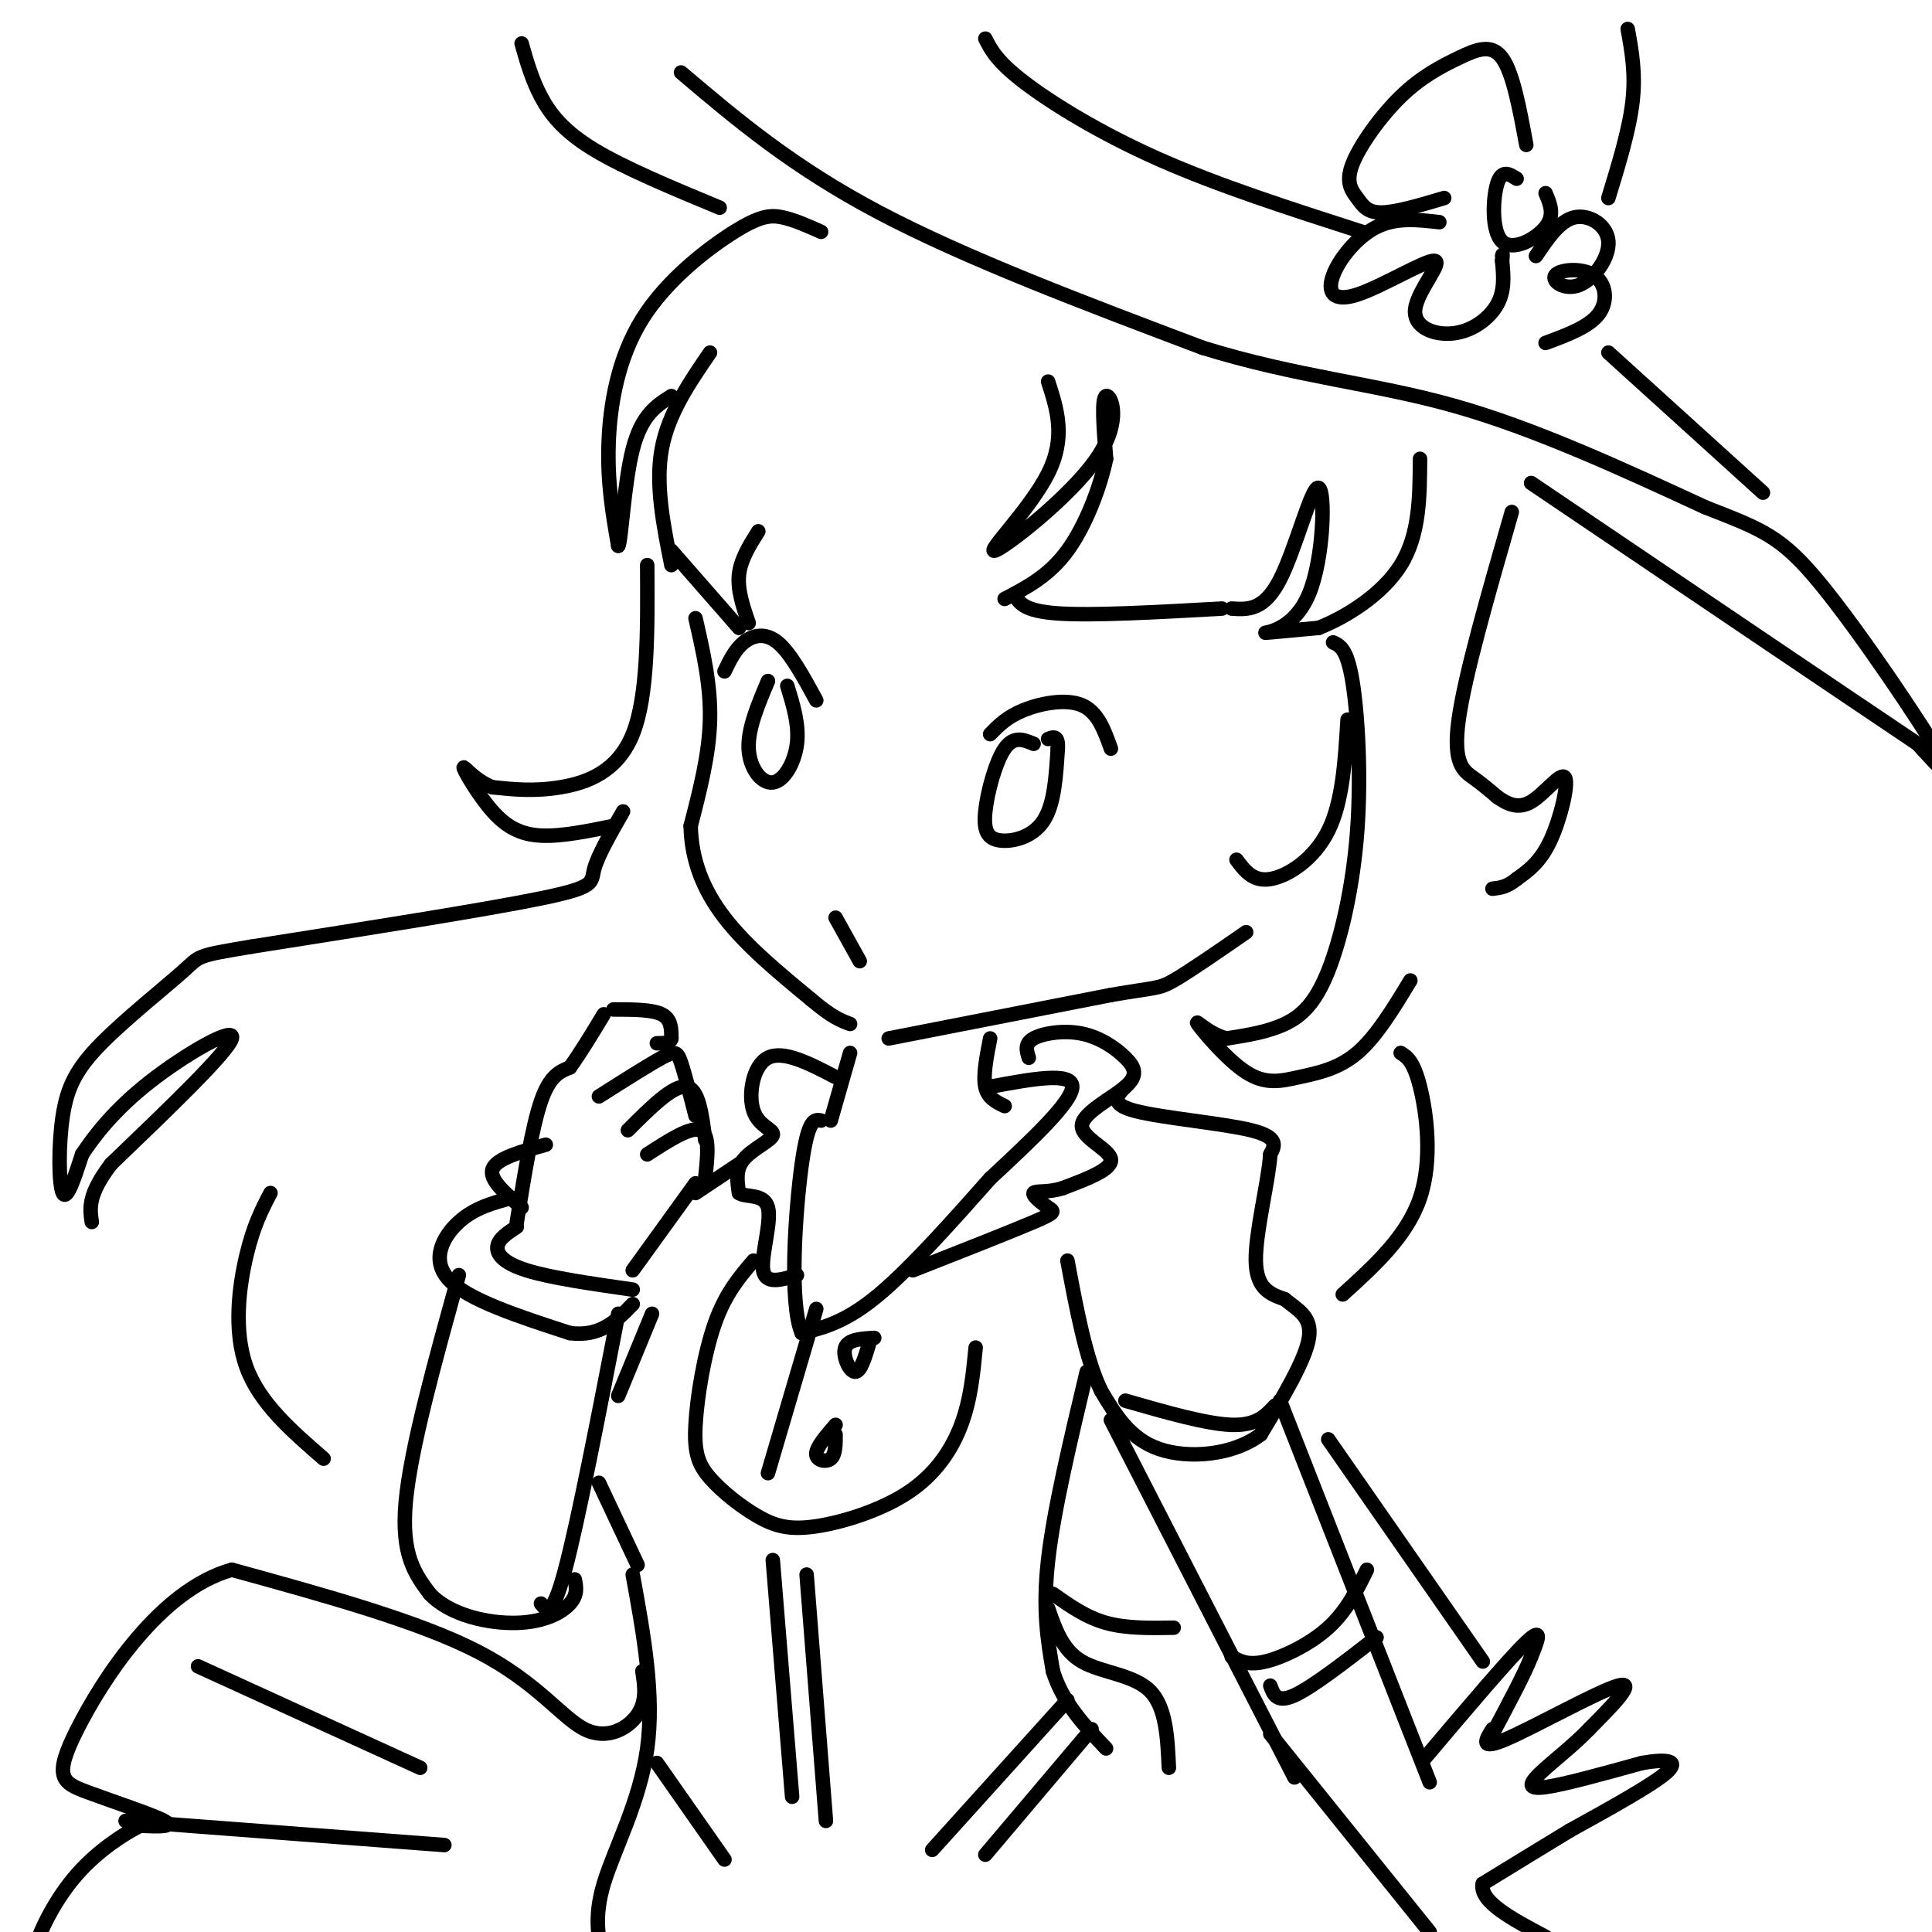 <svg viewBox='0 0 400 400' version='1.1' xmlns='http://www.w3.org/2000/svg' xmlns:xlink='http://www.w3.org/1999/xlink'><g fill='none' stroke='rgb(0,0,0)' stroke-width='3' stroke-linecap='round' stroke-linejoin='round'><path d='M170,48c-2.766,-1.236 -5.531,-2.472 -8,-3c-2.469,-0.528 -4.641,-0.348 -10,3c-5.359,3.348 -13.904,9.863 -19,18c-5.096,8.137 -6.742,17.896 -7,26c-0.258,8.104 0.871,14.552 2,21'/><path d='M128,113c0.622,-0.689 1.178,-12.911 3,-20c1.822,-7.089 4.911,-9.044 8,-11'/><path d='M147,73c-4.333,6.333 -8.667,12.667 -10,20c-1.333,7.333 0.333,15.667 2,24'/><path d='M139,114c0.000,0.000 14.000,16.000 14,16'/><path d='M155,129c-1.167,-3.417 -2.333,-6.833 -2,-10c0.333,-3.167 2.167,-6.083 4,-9'/><path d='M217,79c1.866,5.767 3.732,11.534 0,19c-3.732,7.466 -13.062,16.630 -11,16c2.062,-0.630 15.517,-11.054 21,-19c5.483,-7.946 2.995,-13.413 2,-13c-0.995,0.413 -0.498,6.707 0,13'/><path d='M229,95c-1.200,5.800 -4.200,13.800 -8,19c-3.800,5.200 -8.400,7.600 -13,10'/><path d='M210,123c0.917,1.750 1.833,3.500 9,4c7.167,0.500 20.583,-0.250 34,-1'/><path d='M255,126c3.349,0.217 6.699,0.434 10,-6c3.301,-6.434 6.555,-19.518 8,-19c1.445,0.518 1.081,14.640 -2,22c-3.081,7.360 -8.880,7.960 -9,8c-0.120,0.040 5.440,-0.480 11,-1'/><path d='M273,130c5.311,-2.067 13.089,-6.733 17,-13c3.911,-6.267 3.956,-14.133 4,-22'/><path d='M141,15c11.500,9.750 23.000,19.500 41,29c18.000,9.500 42.500,18.750 67,28'/><path d='M249,72c19.667,6.089 35.333,7.311 52,12c16.667,4.689 34.333,12.844 52,21'/><path d='M353,105c11.929,4.690 15.750,5.917 24,16c8.250,10.083 20.929,29.024 25,36c4.071,6.976 -0.464,1.988 -5,-3'/><path d='M397,154c-14.167,-9.500 -47.083,-31.750 -80,-54'/><path d='M108,9c1.044,3.689 2.089,7.378 4,11c1.911,3.622 4.689,7.178 11,11c6.311,3.822 16.156,7.911 26,12'/><path d='M204,8c1.200,2.356 2.400,4.711 8,9c5.600,4.289 15.600,10.511 28,16c12.400,5.489 27.200,10.244 42,15'/><path d='M314,37c-1.536,-0.982 -3.071,-1.964 -4,1c-0.929,2.964 -1.250,9.875 1,12c2.250,2.125 7.071,-0.536 9,-3c1.929,-2.464 0.964,-4.732 0,-7'/><path d='M316,30c-1.376,-7.466 -2.752,-14.931 -5,-18c-2.248,-3.069 -5.368,-1.741 -9,0c-3.632,1.741 -7.777,3.895 -12,8c-4.223,4.105 -8.524,10.162 -10,14c-1.476,3.838 -0.128,5.456 1,7c1.128,1.544 2.037,3.012 5,3c2.963,-0.012 7.982,-1.506 13,-3'/><path d='M298,46c-4.466,-0.513 -8.931,-1.027 -13,1c-4.069,2.027 -7.741,6.593 -9,10c-1.259,3.407 -0.106,5.654 5,4c5.106,-1.654 14.164,-7.208 16,-7c1.836,0.208 -3.549,6.180 -4,10c-0.451,3.820 4.032,5.490 8,5c3.968,-0.490 7.419,-3.140 9,-6c1.581,-2.860 1.290,-5.930 1,-9'/><path d='M311,54c0.167,-1.667 0.083,-1.333 0,-1'/><path d='M318,53c2.463,-3.662 4.925,-7.324 8,-8c3.075,-0.676 6.762,1.634 7,5c0.238,3.366 -2.972,7.789 -6,9c-3.028,1.211 -5.873,-0.789 -5,-2c0.873,-1.211 5.466,-1.634 8,0c2.534,1.634 3.010,5.324 1,8c-2.010,2.676 -6.505,4.338 -11,6'/><path d='M333,41c2.167,-7.083 4.333,-14.167 5,-20c0.667,-5.833 -0.167,-10.417 -1,-15'/><path d='M333,73c0.000,0.000 32.000,29.000 32,29'/><path d='M313,106c-4.867,16.911 -9.733,33.822 -11,43c-1.267,9.178 1.067,10.622 3,12c1.933,1.378 3.467,2.689 5,4'/><path d='M310,165c1.909,1.330 4.182,2.656 7,1c2.818,-1.656 6.182,-6.292 7,-5c0.818,1.292 -0.909,8.512 -3,13c-2.091,4.488 -4.545,6.244 -7,8'/><path d='M314,182c-2.000,1.667 -3.500,1.833 -5,2'/><path d='M276,133c1.448,0.667 2.896,1.333 4,8c1.104,6.667 1.863,19.333 1,31c-0.863,11.667 -3.348,22.333 -6,29c-2.652,6.667 -5.472,9.333 -9,11c-3.528,1.667 -7.764,2.333 -12,3'/><path d='M254,215c-3.685,-0.797 -6.899,-4.291 -6,-3c0.899,1.291 5.911,7.367 10,10c4.089,2.633 7.255,1.824 11,1c3.745,-0.824 8.070,-1.664 12,-5c3.930,-3.336 7.465,-9.168 11,-15'/><path d='M279,149c-0.511,8.511 -1.022,17.022 -4,23c-2.978,5.978 -8.422,9.422 -12,10c-3.578,0.578 -5.289,-1.711 -7,-4'/><path d='M144,128c1.583,6.917 3.167,13.833 3,21c-0.167,7.167 -2.083,14.583 -4,22'/><path d='M143,171c0.133,6.889 2.467,13.111 7,19c4.533,5.889 11.267,11.444 18,17'/><path d='M168,207c4.333,3.667 6.167,4.333 8,5'/><path d='M184,215c0.000,0.000 46.000,-9.000 46,-9'/><path d='M230,206c9.378,-1.622 9.822,-1.178 13,-3c3.178,-1.822 9.089,-5.911 15,-10'/><path d='M134,117c0.089,13.556 0.178,27.111 -3,35c-3.178,7.889 -9.622,10.111 -15,11c-5.378,0.889 -9.689,0.444 -14,0'/><path d='M102,163c-3.777,-1.365 -6.219,-4.778 -6,-4c0.219,0.778 3.097,5.748 6,9c2.903,3.252 5.829,4.786 10,5c4.171,0.214 9.585,-0.893 15,-2'/><path d='M129,168c-2.644,4.622 -5.289,9.244 -6,12c-0.711,2.756 0.511,3.644 -11,6c-11.511,2.356 -35.756,6.178 -60,10'/><path d='M52,196c-11.548,1.938 -10.418,1.782 -14,5c-3.582,3.218 -11.878,9.811 -17,15c-5.122,5.189 -7.071,8.974 -8,15c-0.929,6.026 -0.837,14.293 0,16c0.837,1.707 2.418,-3.147 4,-8'/><path d='M17,239c2.476,-3.786 6.667,-9.250 14,-15c7.333,-5.750 17.810,-11.786 17,-9c-0.810,2.786 -12.905,14.393 -25,26'/><path d='M23,241c-4.833,6.333 -4.417,9.167 -4,12'/><path d='M107,253c1.583,-9.833 3.167,-19.667 5,-25c1.833,-5.333 3.917,-6.167 6,-7'/><path d='M118,221c2.167,-3.000 4.583,-7.000 7,-11'/><path d='M127,209c4.000,0.000 8.000,0.000 10,1c2.000,1.000 2.000,3.000 2,5'/><path d='M139,215c-0.167,1.000 -1.583,1.000 -3,1'/><path d='M124,227c5.111,-3.244 10.222,-6.489 13,-8c2.778,-1.511 3.222,-1.289 4,1c0.778,2.289 1.889,6.644 3,11'/><path d='M130,234c4.667,-4.667 9.333,-9.333 12,-9c2.667,0.333 3.333,5.667 4,11'/><path d='M134,239c4.500,-2.917 9.000,-5.833 11,-5c2.000,0.833 1.500,5.417 1,10'/><path d='M108,250c-3.417,-2.917 -6.833,-5.833 -6,-8c0.833,-2.167 5.917,-3.583 11,-5'/><path d='M144,245c0.000,0.000 -13.000,18.000 -13,18'/><path d='M107,254c-1.867,1.222 -3.733,2.444 -4,4c-0.267,1.556 1.067,3.444 6,5c4.933,1.556 13.467,2.778 22,4'/><path d='M106,248c-3.867,1.022 -7.733,2.044 -11,5c-3.267,2.956 -5.933,7.844 -2,12c3.933,4.156 14.467,7.578 25,11'/><path d='M118,276c6.333,0.833 9.667,-2.583 13,-6'/><path d='M205,215c-0.750,3.833 -1.500,7.667 -1,10c0.500,2.333 2.250,3.167 4,4'/><path d='M176,218c0.000,0.000 -4.000,14.000 -4,14'/><path d='M205,225c8.500,-1.583 17.000,-3.167 17,0c0.000,3.167 -8.500,11.083 -17,19'/><path d='M205,244c-7.044,7.933 -16.156,18.267 -23,24c-6.844,5.733 -11.422,6.867 -16,8'/><path d='M166,276c-2.667,-6.133 -1.333,-25.467 0,-35c1.333,-9.533 2.667,-9.267 4,-9'/><path d='M173,223c-5.410,-2.813 -10.820,-5.627 -14,-4c-3.180,1.627 -4.131,7.694 -3,11c1.131,3.306 4.343,3.852 4,5c-0.343,1.148 -4.241,2.900 -6,5c-1.759,2.100 -1.380,4.550 -1,7'/><path d='M153,247c1.345,1.000 5.208,0.000 6,3c0.792,3.000 -1.488,10.000 -1,13c0.488,3.000 3.744,2.000 7,1'/><path d='M213,219c-0.461,-1.460 -0.922,-2.921 1,-4c1.922,-1.079 6.226,-1.778 10,-1c3.774,0.778 7.017,3.032 9,5c1.983,1.968 2.707,3.651 0,6c-2.707,2.349 -8.844,5.363 -9,8c-0.156,2.637 5.670,4.896 6,7c0.330,2.104 -4.835,4.052 -10,6'/><path d='M220,246c-3.056,0.989 -5.695,0.461 -6,1c-0.305,0.539 1.726,2.145 3,3c1.274,0.855 1.793,0.959 -3,3c-4.793,2.041 -14.896,6.021 -25,10'/><path d='M233,225c-1.733,1.778 -3.467,3.556 2,5c5.467,1.444 18.133,2.556 24,4c5.867,1.444 4.933,3.222 4,5'/><path d='M263,239c-0.311,5.311 -3.089,16.089 -3,22c0.089,5.911 3.044,6.956 6,8'/><path d='M266,269c2.489,2.133 5.711,3.467 5,8c-0.711,4.533 -5.356,12.267 -10,20'/><path d='M261,297c-5.689,4.311 -14.911,5.089 -21,3c-6.089,-2.089 -9.044,-7.044 -12,-12'/><path d='M228,288c-3.167,-6.500 -5.083,-16.750 -7,-27'/><path d='M233,290c8.417,2.417 16.833,4.833 22,5c5.167,0.167 7.083,-1.917 9,-4'/><path d='M230,294c0.000,0.000 38.000,74.000 38,74'/><path d='M265,290c0.000,0.000 31.000,79.000 31,79'/><path d='M263,359c0.000,0.000 33.000,41.000 33,41'/><path d='M295,364c8.667,-10.250 17.333,-20.500 21,-24c3.667,-3.500 2.333,-0.250 1,3'/><path d='M317,343c-1.167,3.167 -4.583,9.583 -8,16'/><path d='M309,358c-1.422,2.267 -2.844,4.533 3,2c5.844,-2.533 18.956,-9.867 23,-11c4.044,-1.133 -0.978,3.933 -6,9'/><path d='M329,358c-3.012,3.190 -7.542,6.667 -10,9c-2.458,2.333 -2.845,3.524 1,3c3.845,-0.524 11.923,-2.762 20,-5'/><path d='M340,365c5.111,-0.867 7.889,-0.533 5,2c-2.889,2.533 -11.444,7.267 -20,12'/><path d='M325,379c-6.333,3.833 -12.167,7.417 -18,11'/><path d='M307,390c-0.833,3.667 6.083,7.333 13,11'/><path d='M95,264c-5.000,18.000 -10.000,36.000 -11,47c-1.000,11.000 2.000,15.000 5,19'/><path d='M89,330c4.202,4.476 12.208,6.167 18,6c5.792,-0.167 9.369,-2.190 11,-4c1.631,-1.810 1.315,-3.405 1,-5'/><path d='M128,272c-4.167,21.500 -8.333,43.000 -11,53c-2.667,10.000 -3.833,8.500 -5,7'/><path d='M153,241c0.000,0.000 -9.000,6.000 -9,6'/><path d='M255,343c1.689,0.933 3.378,1.867 7,1c3.622,-0.867 9.178,-3.533 13,-7c3.822,-3.467 5.911,-7.733 8,-12'/><path d='M263,349c0.667,1.833 1.333,3.667 5,2c3.667,-1.667 10.333,-6.833 17,-12'/><path d='M135,272c0.000,0.000 -7.000,17.000 -7,17'/><path d='M124,307c0.000,0.000 8.000,17.000 8,17'/><path d='M156,261c-2.902,3.392 -5.804,6.784 -8,13c-2.196,6.216 -3.687,15.258 -4,21c-0.313,5.742 0.553,8.186 3,11c2.447,2.814 6.476,6.000 10,8c3.524,2.000 6.542,2.814 12,2c5.458,-0.814 13.354,-3.258 19,-7c5.646,-3.742 9.042,-8.784 11,-14c1.958,-5.216 2.479,-10.608 3,-16'/><path d='M169,271c0.000,0.000 -10.000,34.000 -10,34'/><path d='M181,277c-2.689,0.156 -5.378,0.311 -6,2c-0.622,1.689 0.822,4.911 2,5c1.178,0.089 2.089,-2.956 3,-6'/><path d='M173,295c-2.000,2.311 -4.000,4.622 -4,6c0.000,1.378 2.000,1.822 3,1c1.000,-0.822 1.000,-2.911 1,-5'/><path d='M225,284c-3.417,14.333 -6.833,28.667 -8,39c-1.167,10.333 -0.083,16.667 1,23'/><path d='M218,346c2.000,6.500 6.500,11.250 11,16'/><path d='M217,333c1.489,4.333 2.978,8.667 7,11c4.022,2.333 10.578,2.667 14,6c3.422,3.333 3.711,9.667 4,16'/><path d='M131,326c2.267,12.444 4.533,24.889 3,36c-1.533,11.111 -6.867,20.889 -9,28c-2.133,7.111 -1.067,11.556 0,16'/><path d='M125,406c0.000,2.667 0.000,1.333 0,0'/><path d='M136,365c0.000,0.000 14.000,20.000 14,20'/><path d='M221,352c0.000,0.000 -28.000,31.000 -28,31'/><path d='M226,358c0.000,0.000 -22.000,26.000 -22,26'/><path d='M160,323c0.000,0.000 4.000,49.000 4,49'/><path d='M167,326c0.000,0.000 4.000,51.000 4,51'/><path d='M218,330c3.417,2.417 6.833,4.833 11,6c4.167,1.167 9.083,1.083 14,1'/><path d='M133,346c0.470,3.089 0.940,6.179 -1,9c-1.940,2.821 -6.292,5.375 -11,3c-4.708,-2.375 -9.774,-9.679 -22,-16c-12.226,-6.321 -31.613,-11.661 -51,-17'/><path d='M48,325c-14.987,4.148 -26.955,23.019 -32,33c-5.045,9.981 -3.166,11.072 2,13c5.166,1.928 13.619,4.694 16,6c2.381,1.306 -1.309,1.153 -5,1'/><path d='M29,378c-3.179,1.583 -8.625,5.042 -13,10c-4.375,4.958 -7.679,11.417 -9,16c-1.321,4.583 -0.661,7.292 0,10'/><path d='M26,377c0.000,0.000 66.000,5.000 66,5'/><path d='M41,345c0.000,0.000 46.000,21.000 46,21'/><path d='M275,298c0.000,0.000 32.000,46.000 32,46'/><path d='M150,139c1.089,-2.267 2.178,-4.533 4,-6c1.822,-1.467 4.378,-2.133 7,0c2.622,2.133 5.311,7.067 8,12'/><path d='M159,141c-2.095,4.958 -4.190,9.917 -4,14c0.190,4.083 2.667,7.292 5,7c2.333,-0.292 4.524,-4.083 5,-8c0.476,-3.917 -0.762,-7.958 -2,-12'/><path d='M205,152c1.756,-1.800 3.511,-3.600 7,-5c3.489,-1.400 8.711,-2.400 12,-1c3.289,1.400 4.644,5.200 6,9'/><path d='M214,154c-2.059,-0.860 -4.118,-1.719 -6,1c-1.882,2.719 -3.587,9.018 -4,13c-0.413,3.982 0.466,5.649 3,6c2.534,0.351 6.724,-0.614 9,-4c2.276,-3.386 2.638,-9.193 3,-15'/><path d='M219,155c0.167,-2.833 -0.917,-2.417 -2,-2'/><path d='M173,190c0.000,0.000 5.000,9.000 5,9'/><path d='M56,247c-1.756,3.356 -3.511,6.711 -5,13c-1.489,6.289 -2.711,15.511 0,23c2.711,7.489 9.356,13.244 16,19'/><path d='M290,218c1.333,0.844 2.667,1.689 4,7c1.333,5.311 2.667,15.089 0,23c-2.667,7.911 -9.333,13.956 -16,20'/></g>
</svg>